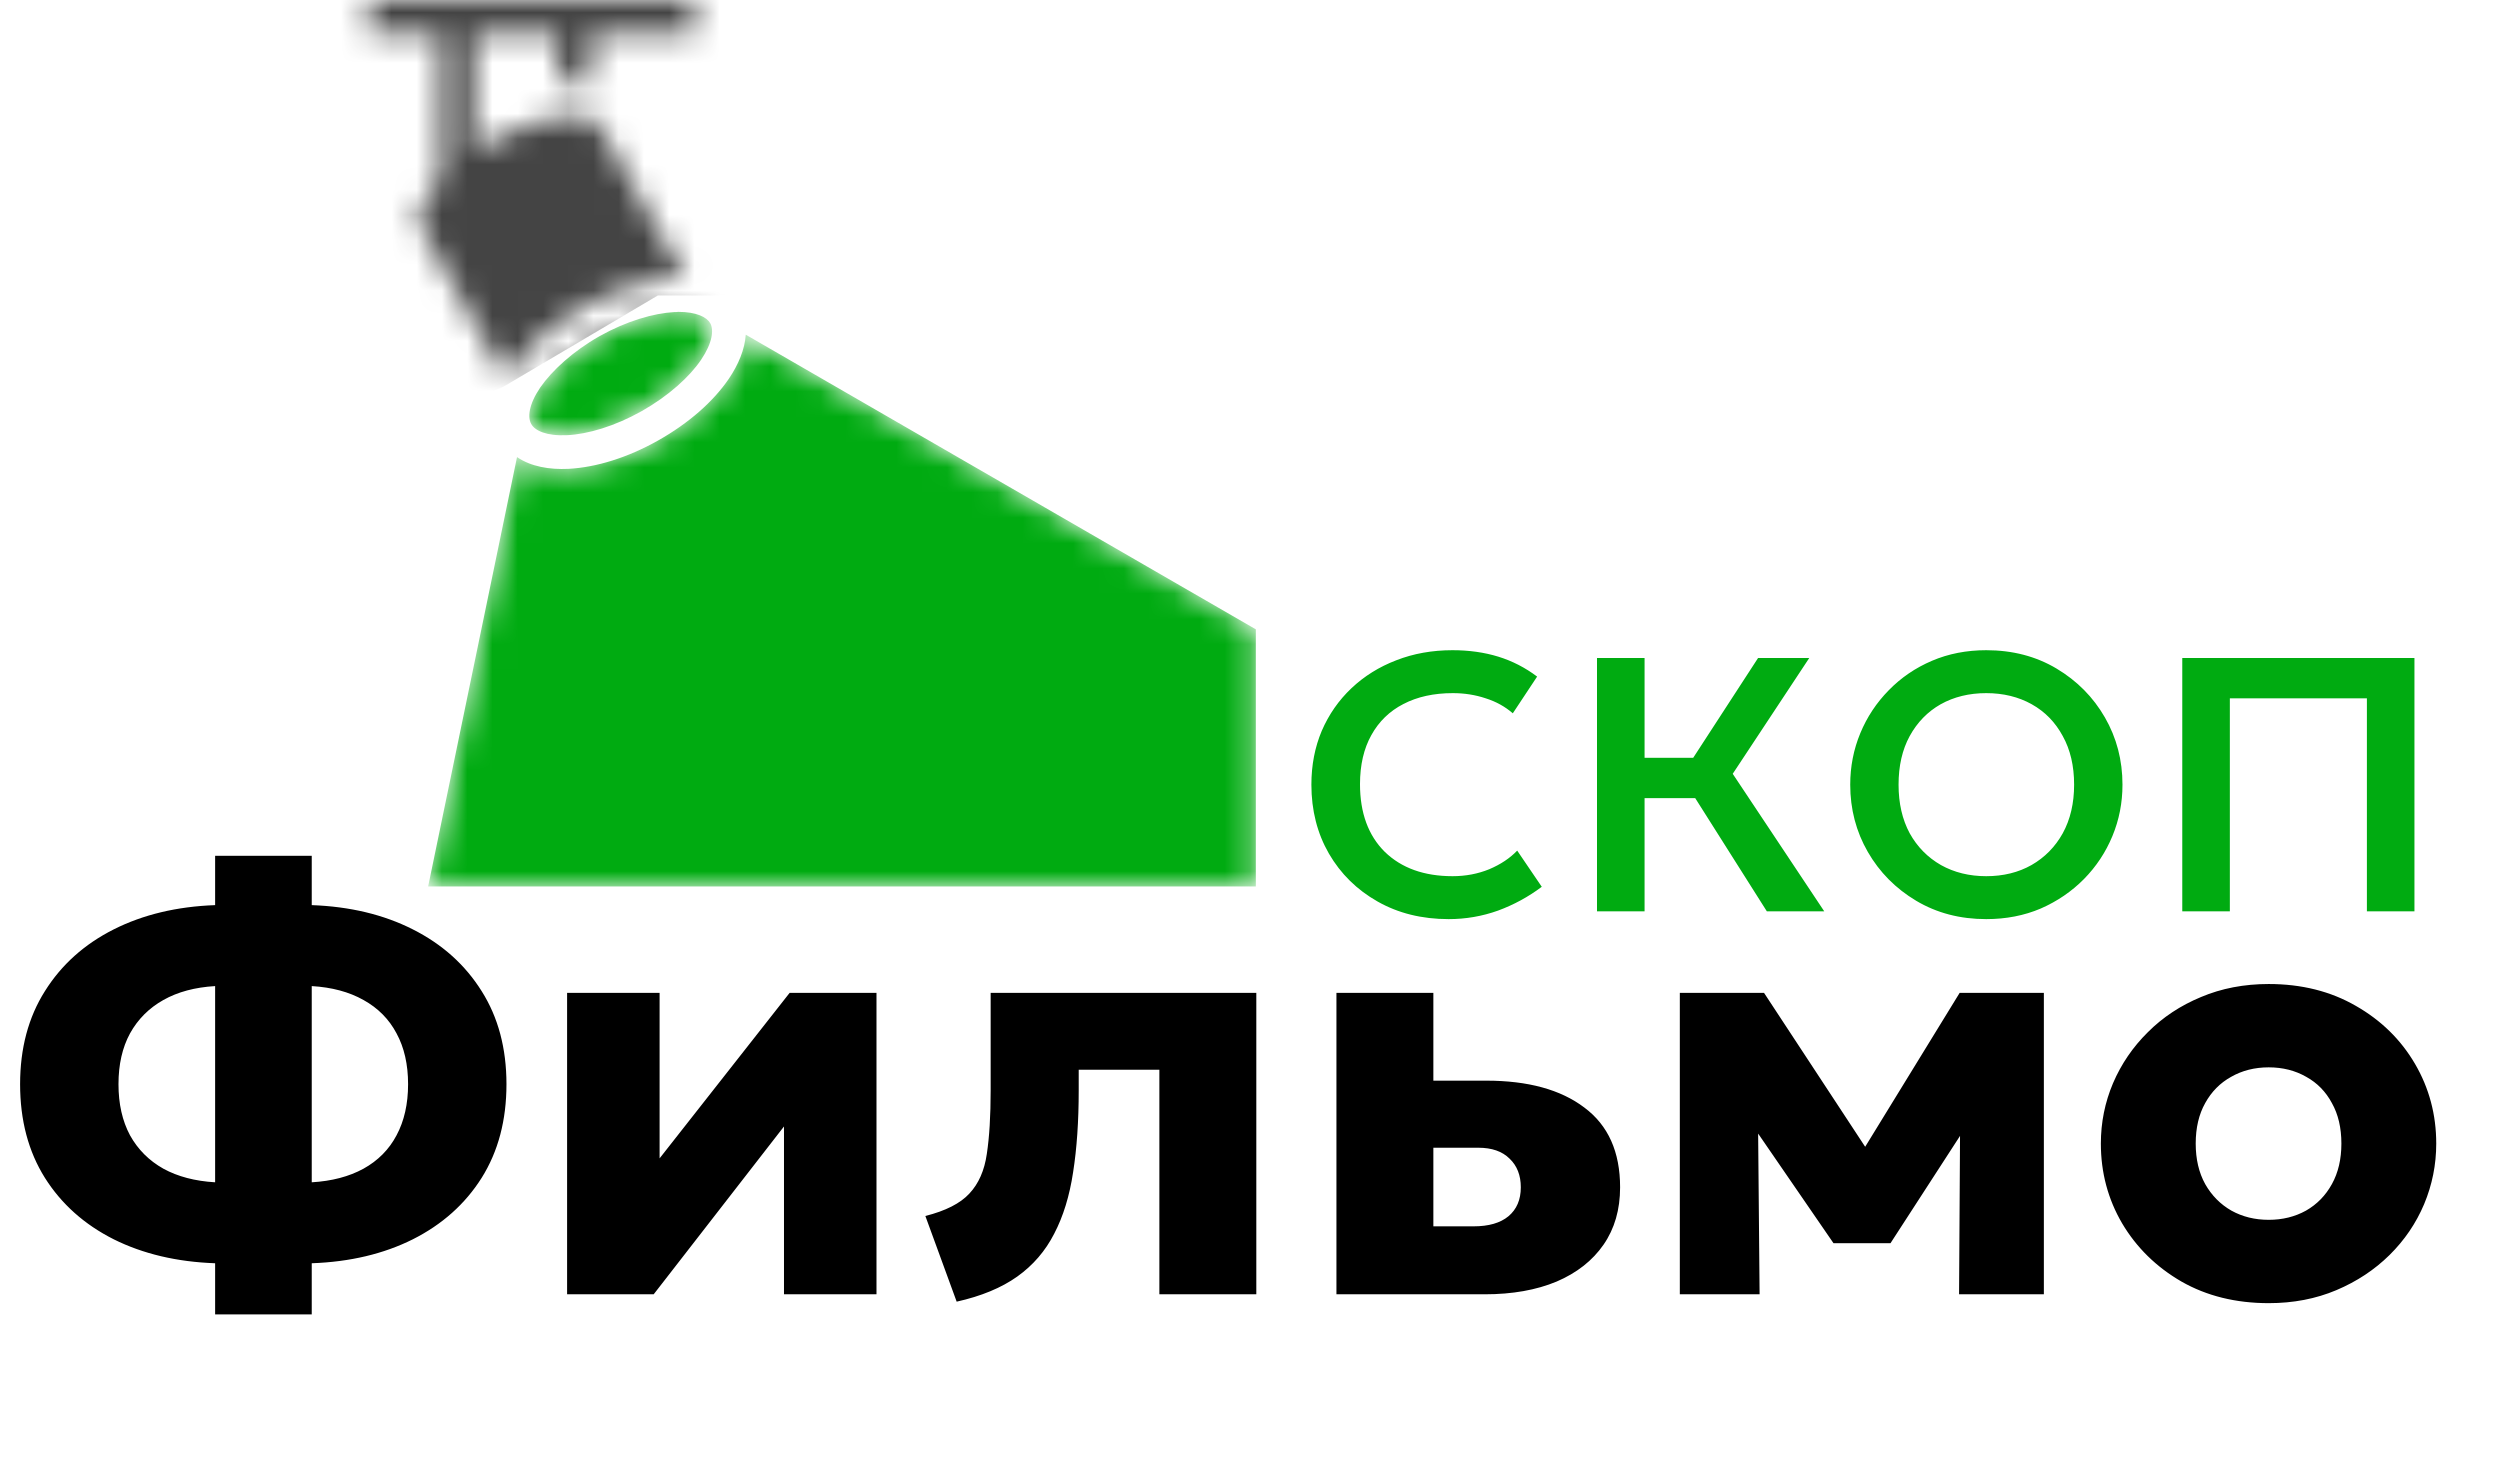 <?xml version="1.0" encoding="UTF-8"?> <svg xmlns="http://www.w3.org/2000/svg" width="99" height="58" viewBox="0 0 99 58" fill="none"><mask id="mask0_9428_24" style="mask-type:alpha" maskUnits="userSpaceOnUse" x="14" y="0" width="36" height="36"><path d="M14.627 0V1.332H17.436V7.126C17.381 7.178 17.328 7.237 17.277 7.296C16.795 7.851 16.558 8.369 16.531 8.761L20.04 15.014C20.117 14.873 20.199 14.726 20.291 14.6C20.904 13.697 21.88 12.839 23.093 12.143C24.312 11.47 25.555 11.085 26.641 11.026C26.804 11.018 26.967 11.018 27.129 11.026L23.625 4.775C23.403 4.661 23.1 4.59 22.715 4.588H22.545C22.375 4.596 22.183 4.617 21.991 4.653C21.2 4.794 20.279 5.146 19.432 5.622C19.204 5.75 18.982 5.888 18.767 6.032V1.332H22.094V3.293C22.227 3.277 22.353 3.264 22.486 3.257C22.811 3.238 23.122 3.251 23.425 3.306V1.332H27.492V0H14.627ZM26.856 12.35C26.811 12.358 26.76 12.358 26.708 12.358C25.887 12.402 24.808 12.713 23.743 13.312C22.686 13.912 21.858 14.674 21.392 15.347C20.933 16.028 20.889 16.531 21.037 16.79C21.177 17.049 21.628 17.271 22.449 17.234C23.27 17.197 24.349 16.879 25.414 16.279C26.471 15.68 27.307 14.925 27.765 14.245C28.224 13.564 28.268 13.061 28.127 12.802C27.987 12.557 27.58 12.35 26.856 12.35ZM29.532 13.253C29.495 13.838 29.236 14.444 28.867 14.992C28.253 15.895 27.285 16.753 26.065 17.441C24.845 18.129 23.603 18.507 22.516 18.566C21.754 18.603 21.022 18.477 20.474 18.1L16.954 35.105H49.731V24.922L29.532 13.253Z" fill="#00AB11"></path></mask><g mask="url(#mask0_9428_24)"><path d="M14.627 0V1.332H17.436V7.126C17.381 7.178 17.328 7.237 17.277 7.296C16.795 7.851 16.558 8.369 16.531 8.761L20.04 15.014C20.117 14.873 20.199 14.726 20.291 14.6C20.904 13.697 21.88 12.839 23.093 12.143C24.312 11.47 25.555 11.085 26.641 11.026C26.804 11.018 26.967 11.018 27.129 11.026L23.625 4.775C23.403 4.661 23.1 4.59 22.715 4.588H22.545C22.375 4.596 22.183 4.617 21.991 4.653C21.2 4.794 20.279 5.146 19.432 5.622C19.204 5.75 18.982 5.888 18.767 6.032V1.332H22.094V3.293C22.227 3.277 22.353 3.264 22.486 3.257C22.811 3.238 23.122 3.251 23.425 3.306V1.332H27.492V0H14.627ZM26.856 12.35C26.811 12.358 26.76 12.358 26.708 12.358C25.887 12.402 24.808 12.713 23.743 13.312C22.686 13.912 21.858 14.674 21.392 15.347C20.933 16.028 20.889 16.531 21.037 16.79C21.177 17.049 21.628 17.271 22.449 17.234C23.27 17.197 24.349 16.879 25.414 16.279C26.471 15.68 27.307 14.925 27.765 14.245C28.224 13.564 28.268 13.061 28.127 12.802C27.987 12.557 27.58 12.35 26.856 12.35ZM29.532 13.253C29.495 13.838 29.236 14.444 28.867 14.992C28.253 15.895 27.285 16.753 26.065 17.441C24.845 18.129 23.603 18.507 22.516 18.566C21.754 18.603 21.022 18.477 20.474 18.1L16.954 35.105H49.731V24.922L29.532 13.253Z" fill="#00AB11"></path><path d="M13.234 -0.836L29.114 -1.672V11.701H26.05L19.92 15.323L13.234 18.11V-0.836Z" fill="#444444"></path></g><path d="M57.368 36.397C56.31 36.397 55.371 36.165 54.552 35.7C53.733 35.236 53.092 34.605 52.627 33.806C52.163 33.001 51.931 32.09 51.931 31.073C51.931 30.301 52.068 29.591 52.341 28.943C52.621 28.294 53.013 27.731 53.518 27.253C54.023 26.776 54.614 26.407 55.29 26.148C55.972 25.881 56.716 25.748 57.522 25.748C58.177 25.748 58.781 25.834 59.334 26.004C59.887 26.175 60.399 26.438 60.87 26.793L59.907 28.247C59.6 27.98 59.242 27.782 58.832 27.653C58.423 27.516 57.989 27.448 57.532 27.448C56.781 27.448 56.129 27.591 55.576 27.878C55.03 28.158 54.607 28.567 54.307 29.107C54.006 29.646 53.856 30.294 53.856 31.052C53.856 32.192 54.184 33.086 54.839 33.735C55.501 34.376 56.395 34.697 57.522 34.697C58.04 34.697 58.525 34.605 58.975 34.421C59.426 34.23 59.795 33.984 60.081 33.684L61.054 35.117C60.528 35.513 59.952 35.827 59.324 36.059C58.696 36.284 58.044 36.397 57.368 36.397ZM69.968 36.09L66.579 30.735L69.62 26.056H71.647L68.616 30.643L72.241 36.09H69.968ZM63.241 36.09V26.056H65.125V30.008H68.125V31.605H65.125V36.09H63.241ZM78.654 36.397C77.617 36.397 76.692 36.154 75.88 35.67C75.067 35.185 74.429 34.54 73.965 33.735C73.501 32.929 73.269 32.042 73.269 31.073C73.269 30.356 73.402 29.677 73.668 29.035C73.934 28.393 74.31 27.827 74.794 27.335C75.279 26.837 75.849 26.448 76.504 26.168C77.159 25.888 77.876 25.748 78.654 25.748C79.699 25.748 80.627 25.991 81.439 26.475C82.252 26.96 82.89 27.605 83.354 28.41C83.818 29.216 84.05 30.103 84.05 31.073C84.05 31.789 83.917 32.468 83.651 33.11C83.385 33.752 83.009 34.318 82.525 34.81C82.04 35.301 81.47 35.69 80.815 35.977C80.159 36.257 79.439 36.397 78.654 36.397ZM78.654 34.697C79.33 34.697 79.927 34.55 80.446 34.257C80.972 33.956 81.385 33.537 81.685 32.998C81.985 32.451 82.135 31.81 82.135 31.073C82.135 30.329 81.985 29.687 81.685 29.148C81.391 28.602 80.982 28.182 80.456 27.888C79.931 27.595 79.33 27.448 78.654 27.448C77.979 27.448 77.378 27.595 76.852 27.888C76.334 28.182 75.924 28.602 75.624 29.148C75.33 29.687 75.183 30.329 75.183 31.073C75.183 31.81 75.33 32.451 75.624 32.998C75.924 33.537 76.337 33.956 76.863 34.257C77.388 34.55 77.985 34.697 78.654 34.697ZM86.418 36.09V26.056H95.612V36.09H93.729V27.653H88.302V36.09H86.418Z" fill="#00AB11"></path><path d="M8.519 52.05V50.025C7.005 49.971 5.667 49.655 4.505 49.077C3.343 48.492 2.434 47.681 1.779 46.644C1.123 45.598 0.796 44.362 0.796 42.934C0.796 41.514 1.123 40.286 1.779 39.248C2.434 38.203 3.343 37.388 4.505 36.803C5.667 36.218 7.005 35.898 8.519 35.843V33.889H12.345V35.843C13.858 35.898 15.192 36.218 16.347 36.803C17.509 37.388 18.418 38.203 19.073 39.248C19.729 40.286 20.056 41.514 20.056 42.934C20.056 44.362 19.729 45.598 19.073 46.644C18.418 47.681 17.509 48.492 16.347 49.077C15.192 49.655 13.858 49.971 12.345 50.025V52.05H8.519ZM8.519 46.819V39.049C7.723 39.096 7.04 39.279 6.471 39.599C5.901 39.919 5.461 40.36 5.149 40.922C4.844 41.483 4.692 42.154 4.692 42.934C4.692 43.714 4.844 44.389 5.149 44.959C5.461 45.52 5.901 45.961 6.471 46.281C7.04 46.593 7.723 46.772 8.519 46.819ZM12.345 46.819C13.141 46.772 13.823 46.593 14.393 46.281C14.97 45.961 15.407 45.52 15.703 44.959C16.008 44.389 16.16 43.714 16.16 42.934C16.16 42.154 16.008 41.483 15.703 40.922C15.407 40.36 14.97 39.919 14.393 39.599C13.823 39.279 13.141 39.096 12.345 39.049V46.819ZM22.457 51.254V39.318H26.12V45.871L31.269 39.318H34.709V51.254H31.046V44.608L25.886 51.254H22.457ZM37.884 51.546L36.644 48.153C37.447 47.95 38.029 47.654 38.388 47.264C38.754 46.874 38.984 46.351 39.078 45.696C39.179 45.033 39.23 44.194 39.23 43.18V39.318H49.75V51.254H45.911V42.361H42.717V43.18C42.717 44.397 42.643 45.477 42.495 46.421C42.354 47.357 42.105 48.169 41.746 48.855C41.395 49.542 40.907 50.107 40.283 50.552C39.659 50.996 38.859 51.328 37.884 51.546ZM52.923 51.254V39.318H56.761V48.563H58.352C58.953 48.563 59.413 48.43 59.733 48.165C60.06 47.892 60.224 47.509 60.224 47.018C60.224 46.542 60.076 46.164 59.78 45.883C59.491 45.594 59.078 45.45 58.539 45.45H56.374V42.794H58.855C60.509 42.794 61.804 43.149 62.74 43.859C63.684 44.561 64.156 45.614 64.156 47.018C64.156 47.9 63.938 48.656 63.501 49.288C63.064 49.92 62.444 50.407 61.64 50.751C60.837 51.086 59.889 51.254 58.797 51.254H52.923ZM66.521 51.254V39.318H69.786H69.856L74.7 46.69L73.062 46.714L77.602 39.318H80.937V51.254H77.579L77.626 43.519L78.375 43.812L74.864 49.23H72.606L68.873 43.8L69.61 43.508L69.68 51.254H66.521ZM89.84 51.605C88.538 51.605 87.387 51.32 86.388 50.751C85.39 50.173 84.606 49.405 84.037 48.446C83.475 47.486 83.194 46.433 83.194 45.286C83.194 44.451 83.354 43.656 83.674 42.899C84.001 42.135 84.462 41.46 85.055 40.875C85.647 40.282 86.35 39.818 87.161 39.482C87.972 39.139 88.865 38.967 89.84 38.967C91.143 38.967 92.294 39.256 93.292 39.833C94.291 40.403 95.071 41.167 95.633 42.127C96.194 43.086 96.475 44.139 96.475 45.286C96.475 46.121 96.315 46.92 95.995 47.685C95.675 48.442 95.219 49.112 94.626 49.698C94.033 50.283 93.331 50.747 92.52 51.09C91.709 51.433 90.816 51.605 89.84 51.605ZM89.84 48.305C90.386 48.305 90.878 48.184 91.315 47.942C91.752 47.693 92.095 47.342 92.344 46.889C92.594 46.437 92.719 45.902 92.719 45.286C92.719 44.662 92.594 44.128 92.344 43.683C92.103 43.231 91.763 42.883 91.326 42.642C90.89 42.392 90.394 42.267 89.84 42.267C89.287 42.267 88.791 42.392 88.354 42.642C87.918 42.883 87.574 43.231 87.325 43.683C87.075 44.128 86.95 44.662 86.95 45.286C86.95 45.902 87.075 46.437 87.325 46.889C87.582 47.342 87.929 47.693 88.366 47.942C88.803 48.184 89.294 48.305 89.84 48.305Z" fill="black"></path></svg> 